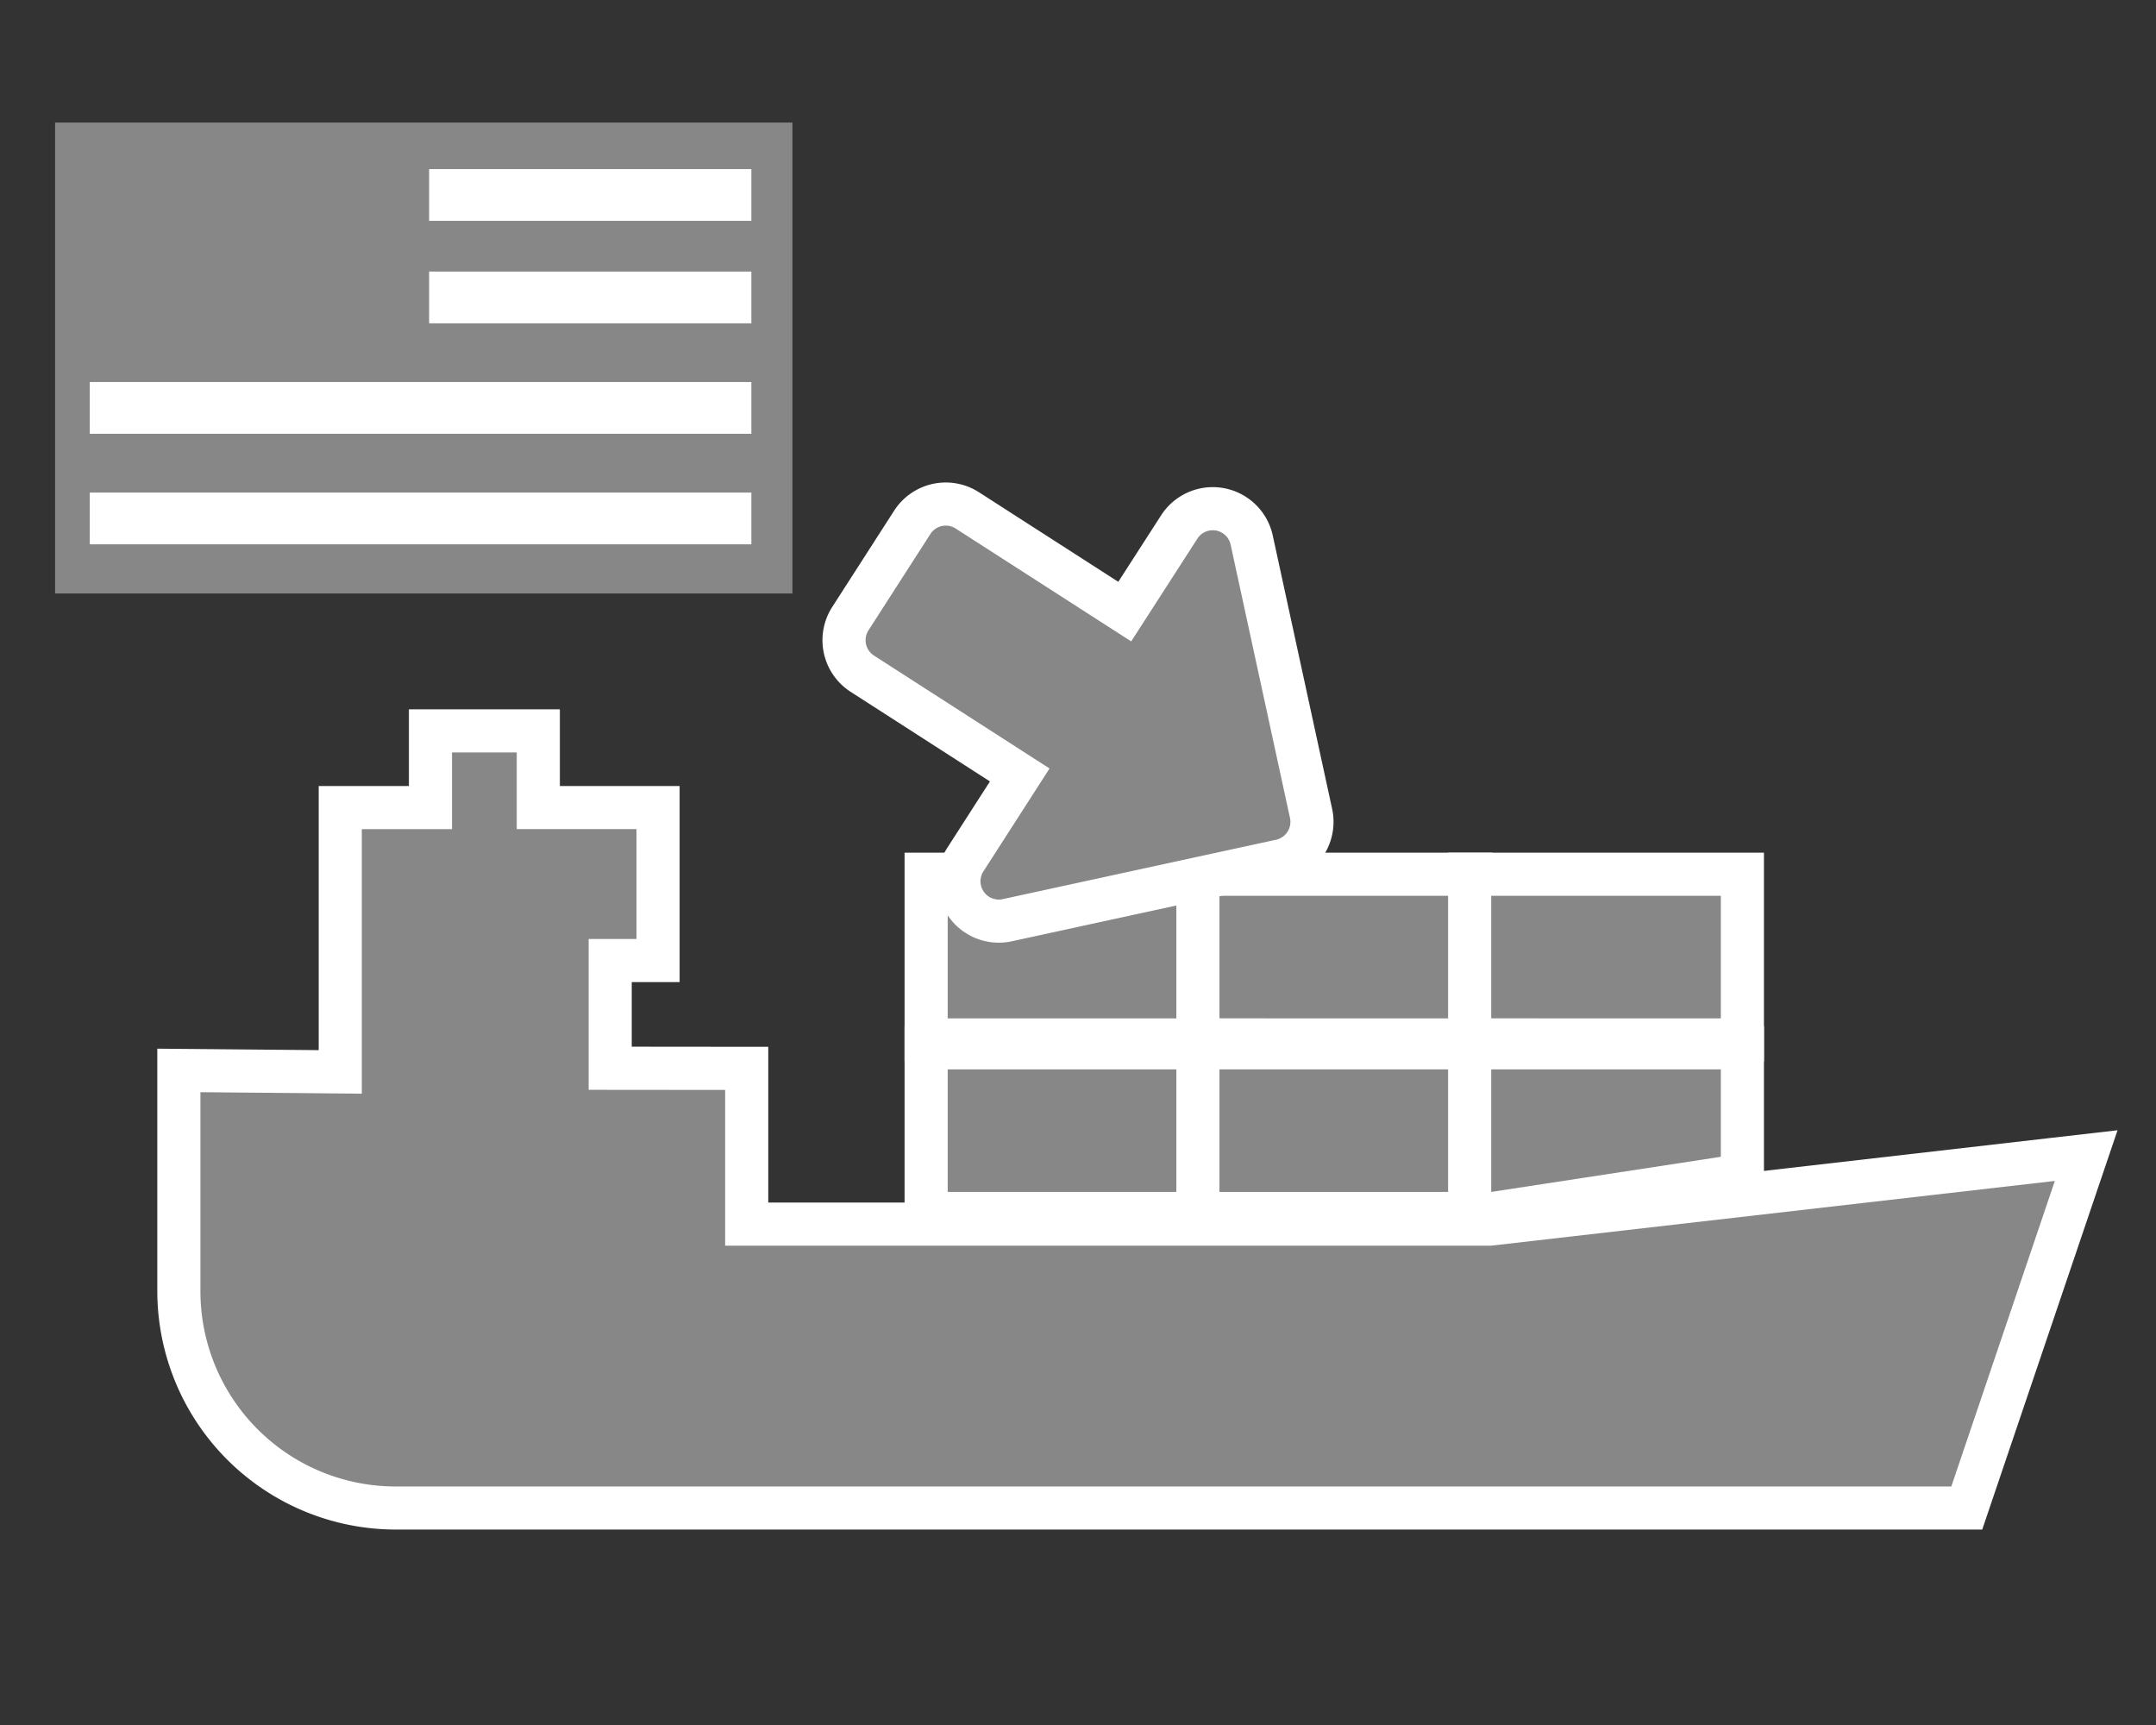 <svg xmlns="http://www.w3.org/2000/svg" viewBox="0 0 50 40"><rect x="0" y="0" width="50" height="40" fill="#333333" stroke="none"/><defs><style>.ae90c4a8-eaae-4608-8eba-87cf6880f7af,.b59f7952-cdf7-4e6a-be18-8fb79587d8ea,.e2cc2e9c-b6dd-463b-befc-815d46d9f297{fill:#878787;}.b59f7952-cdf7-4e6a-be18-8fb79587d8ea,.e2cc2e9c-b6dd-463b-befc-815d46d9f297{stroke:#fff;stroke-miterlimit:10;}.e2cc2e9c-b6dd-463b-befc-815d46d9f297{stroke-width:1.2px;}.a90d956b-a3e2-409c-ace1-646dbd6d1c9c{fill:#fff;}</style></defs><title>2.5.1-4</title><g id="b7fe7526-1b23-4c2e-a73b-1ea95b4fa2e9" data-name="icoontjes"><rect class="ae90c4a8-eaae-4608-8eba-87cf6880f7af" x="1.778" y="3.342" width="16.099" height="9.92"/><path class="ae90c4a8-eaae-4608-8eba-87cf6880f7af" d="M17.377,3.842v8.92H2.278v-8.92H17.377m1-1H1.278v10.92H18.377V2.842Z"/><line class="e2cc2e9c-b6dd-463b-befc-815d46d9f297" x1="2.082" y1="12.022" x2="17.425" y2="12.022"/><line class="e2cc2e9c-b6dd-463b-befc-815d46d9f297" x1="2.082" y1="9.459" x2="17.425" y2="9.459"/><line class="e2cc2e9c-b6dd-463b-befc-815d46d9f297" x1="2.082" y1="6.897" x2="17.425" y2="6.897"/><line class="e2cc2e9c-b6dd-463b-befc-815d46d9f297" x1="2.082" y1="4.521" x2="17.425" y2="4.521"/><rect class="ae90c4a8-eaae-4608-8eba-87cf6880f7af" x="1.816" y="3.582" width="8.136" height="5.078"/><path class="ae90c4a8-eaae-4608-8eba-87cf6880f7af" d="M9.178,34.968a5.035,5.035,0,0,1-5.029-5.029V24.821l3.743.035v-6.13H9.983V16.948h2.501v1.778h2.777v3.548H14.15v2.498l3.167.003V28.385H34.583l13.797-1.588-2.77,8.172Z"/><path class="a90d956b-a3e2-409c-ace1-646dbd6d1c9c" d="M11.984,17.448v1.778h2.777v2.548h-1.11v3.497l3.166.003v3.611H34.583l13.071-1.501-2.401,7.085H9.178A4.529,4.529,0,0,1,4.648,29.939V25.326l3.743.035V19.226H10.483V17.448h1.501m1-1H9.483V18.226H7.391v6.125l-2.734-.025-1.009-.009V29.939a5.535,5.535,0,0,0,5.529,5.529H45.97l.23-.679,2.401-7.085.507-1.495-1.568.18L34.526,27.885H17.817V24.274l-.999-.001-2.167-.002V22.773h1.11V18.226H12.984v-1.778Z"/><rect class="ae90c4a8-eaae-4608-8eba-87cf6880f7af" x="21.478" y="20.272" width="6.324" height="3.842"/><path class="a90d956b-a3e2-409c-ace1-646dbd6d1c9c" d="M27.302,20.772v2.842h-5.324V20.772h5.324m1-1h-7.324v4.842h7.324V19.772Z"/><rect class="ae90c4a8-eaae-4608-8eba-87cf6880f7af" x="27.781" y="20.272" width="6.325" height="3.842"/><path class="a90d956b-a3e2-409c-ace1-646dbd6d1c9c" d="M33.605,20.772v2.842H28.281V20.772h5.325m1-1H27.281v4.842h7.325V19.772Z"/><rect class="ae90c4a8-eaae-4608-8eba-87cf6880f7af" x="34.083" y="20.272" width="6.325" height="3.842"/><path class="a90d956b-a3e2-409c-ace1-646dbd6d1c9c" d="M39.908,20.772v2.842H34.583V20.772h5.325m1-1H33.583v4.842h7.325V19.772Z"/><rect class="ae90c4a8-eaae-4608-8eba-87cf6880f7af" x="21.478" y="24.297" width="6.324" height="3.842"/><path class="a90d956b-a3e2-409c-ace1-646dbd6d1c9c" d="M27.302,24.797V27.639h-5.324V24.797h5.324m1-1h-7.324V28.639h7.324V23.797Z"/><rect class="ae90c4a8-eaae-4608-8eba-87cf6880f7af" x="27.781" y="24.297" width="6.325" height="3.842"/><path class="a90d956b-a3e2-409c-ace1-646dbd6d1c9c" d="M33.605,24.797V27.639H28.281V24.797h5.325m1-1H27.281V28.639h7.325V23.797Z"/><polygon class="ae90c4a8-eaae-4608-8eba-87cf6880f7af" points="34.083 24.297 40.409 24.297 40.409 27.253 34.083 28.221 34.083 24.297"/><path class="a90d956b-a3e2-409c-ace1-646dbd6d1c9c" d="M39.908,24.797v2.027l-5.325.815V24.797h5.325m1-1H33.583v5.007l1.151-.176,5.325-.815.849-.13V23.797Z"/><path class="b59f7952-cdf7-4e6a-be18-8fb79587d8ea" d="M26.084,14.182l-3.651-2.347a.924.924,0,0,0-1.277.278l-1.435,2.232a.924.924,0,0,0,.277,1.277l3.651,2.348-1.263,1.965a.924.924,0,0,0,.974,1.403l6.338-1.377a.924.924,0,0,0,.707-1.099l-1.377-6.339a.924.924,0,0,0-1.68-.303Z"/></g></svg>